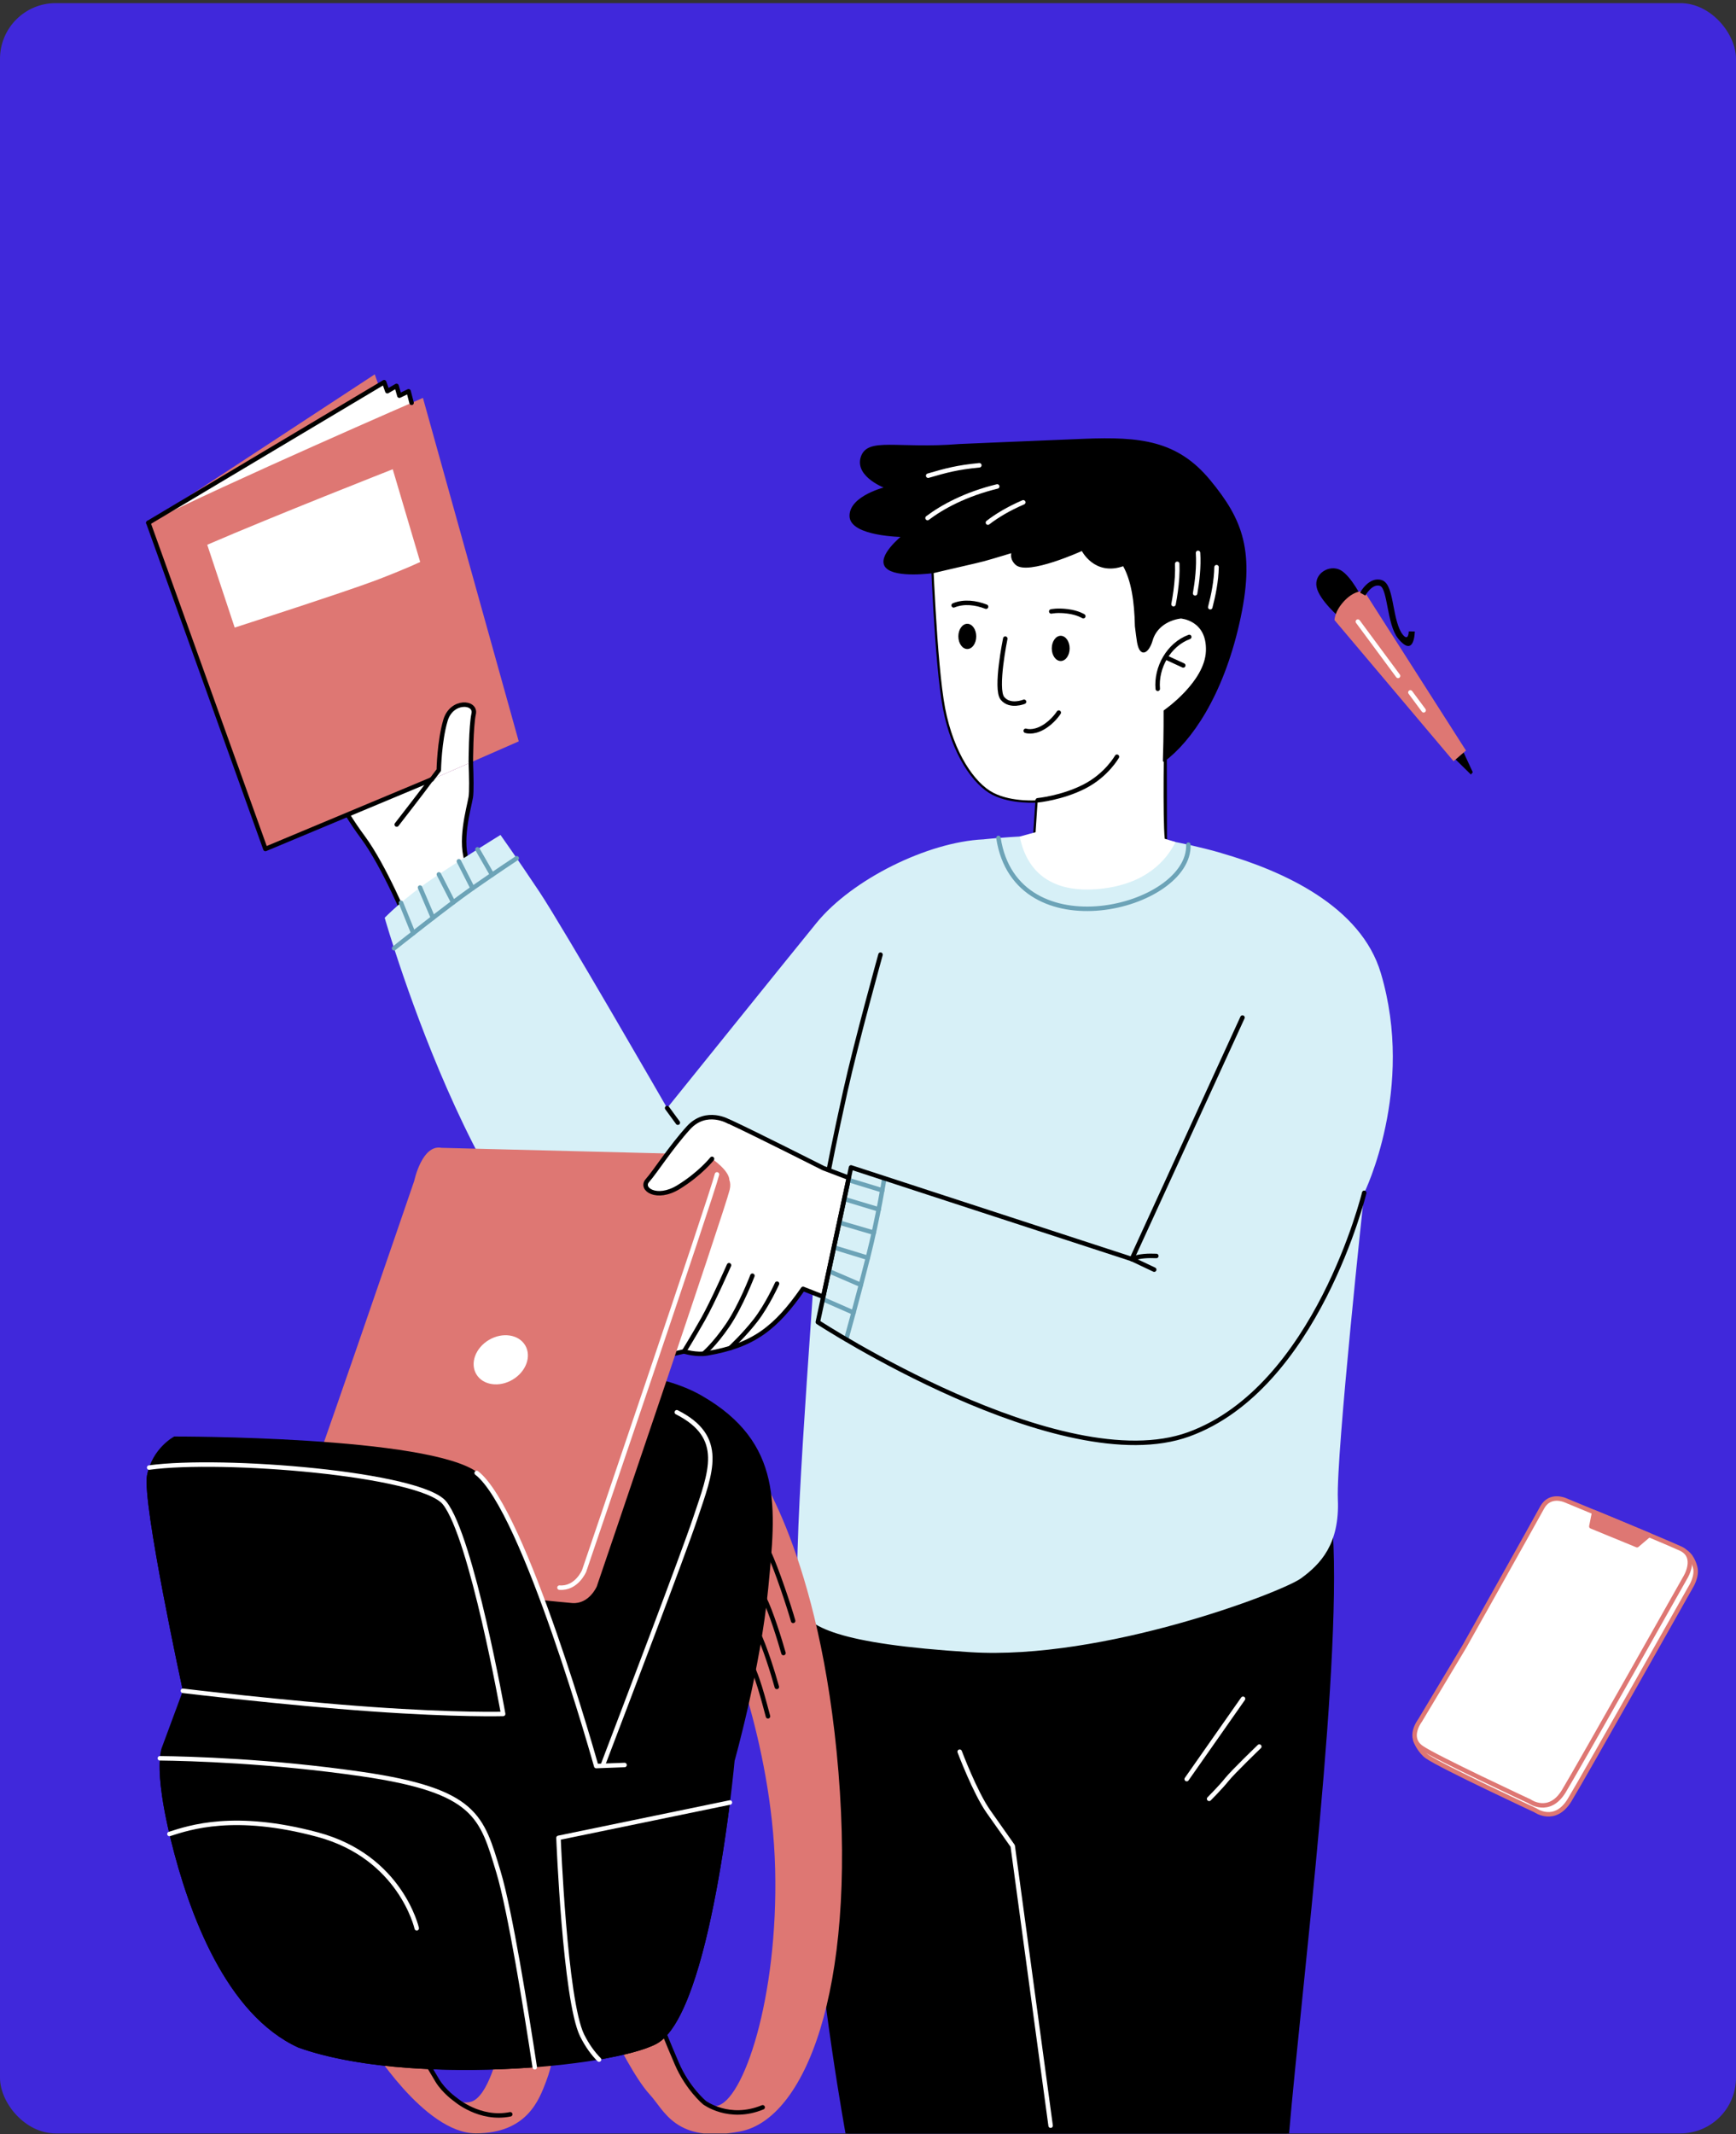 <svg width="450" height="553" viewBox="0 0 450 553" fill="none" xmlns="http://www.w3.org/2000/svg">
<rect x="0" y="0" width="450" height="553" fill="#333333" stroke="none"/>
<g clip-path="url(#clip0_177_816)">
<rect width="450" height="552" transform="translate(0 0.811)" fill="#4028DB"/>
<path d="M301.852 184.218C301.714 191.212 301.37 212.079 301.921 217.336L301.852 184.218ZM301.852 184.218C305.203 181.567 312.594 175.053 312.823 168.699C313.121 160.471 306.075 160.036 306.075 160.036L301.852 184.218ZM241.718 141.089C241.718 141.089 242.751 171.876 245 183.532C247.249 195.189 252.689 202.982 257.532 205.451C262.375 207.919 268.985 207.371 268.985 207.371L268.434 215.645" stroke="black" stroke-width="1.16" stroke-linecap="round" stroke-linejoin="round"/>
<path fill-rule="evenodd" clip-rule="evenodd" d="M97.144 97C97.144 97 111.902 138.849 116.217 155.031C120.532 171.213 124.503 187.875 124.503 187.875L71.782 198.777L38.456 135.466L97.144 97Z" fill="#DE7773"/>
<path fill-rule="evenodd" clip-rule="evenodd" d="M102.79 99.994L100.403 101.365L99.577 99.034L38.456 135.466L68.798 219.987L130.493 191.052L108.276 119.102C109.331 118.302 110.181 117.639 110.181 117.639L105.912 101.388L103.525 102.531L102.79 99.994Z" fill="white"/>
<path fill-rule="evenodd" clip-rule="evenodd" d="M105.613 238.981C105.613 238.981 99.646 224.444 94 216.856C92.6 214.982 91.337 213.085 90.236 211.325L90.58 211.188L90.901 211.028L91.222 210.891L91.521 210.776L91.544 210.754L91.888 210.616L92.21 210.479L92.554 210.342L92.875 210.182L92.99 210.137L93.219 210.045L93.541 209.908L93.885 209.748L94.206 209.611L94.482 209.497L94.551 209.474L94.895 209.314L95.216 209.177L95.56 209.039L95.905 208.879L95.974 208.857L96.249 208.742L96.915 208.445L97.259 208.308L97.488 208.194L97.603 208.148L97.948 208.011L98.292 207.851L100.541 206.891L100.702 206.822L101.046 206.662L101.39 206.525L101.735 206.365L102.056 206.228H102.079L102.423 206.068L102.767 205.931L103.112 205.771L103.456 205.634L103.594 205.565L103.8 205.474L104.122 205.337L104.466 205.177L104.81 205.04L105.108 204.903L105.154 204.88L105.499 204.743L105.843 204.583L106.187 204.445L106.531 204.308L106.623 204.263L106.876 204.148L107.197 204.011L107.541 203.851L107.886 203.714L108.115 203.6L108.551 203.417L108.896 203.257L109.24 203.12L109.561 202.983L109.607 202.96L109.905 202.823L110.227 202.686L110.571 202.548L110.892 202.388L111.099 202.32L111.237 202.251L111.558 202.114L111.902 201.977C115.529 200.377 118.971 198.869 122.047 197.543C122.185 201.154 122.277 205.131 122.024 206.617C121.519 209.588 118.88 218.342 121.358 223.964C123.837 229.564 105.613 238.981 105.613 238.981Z" fill="white"/>
<path d="M122.047 197.543C122.185 201.154 122.277 205.131 122.024 206.617C121.519 209.588 118.88 218.342 121.358 223.964C123.837 229.564 105.613 238.981 105.613 238.981C105.613 238.981 99.646 224.444 94 216.856C92.6 214.982 91.337 213.085 90.236 211.325" stroke="black" stroke-width="1.16" stroke-linecap="round" stroke-linejoin="round"/>
<path fill-rule="evenodd" clip-rule="evenodd" d="M95.629 529.362C95.629 529.362 109.906 552.79 123.332 552.79C136.759 552.79 139.812 543.876 141.556 539.35C143.301 534.802 143.645 530.665 143.645 530.665L129.208 531.488C129.208 531.488 126.569 543.465 122.001 544.63C117.434 545.773 113.784 540.493 110.479 534.048C107.151 527.625 95.629 529.362 95.629 529.362Z" fill="#DE7773"/>
<path fill-rule="evenodd" clip-rule="evenodd" d="M209.035 414.833C209.035 414.833 210.022 459.082 211.514 487.469C213.006 515.879 219.8 553.019 219.8 553.019H333.549C336.877 514.027 347.826 427.861 344.658 393.691C343.373 379.932 209.035 414.833 209.035 414.833Z" fill="black" stroke="black" stroke-width="1.16" stroke-linecap="round" stroke-linejoin="round"/>
<path fill-rule="evenodd" clip-rule="evenodd" d="M211.653 239.141C205.18 247.072 172.933 287.115 172.933 287.115C172.933 287.115 146.056 240.466 139.859 231.141C133.639 221.816 129.737 216.354 129.737 216.354C129.737 216.354 120.442 222.045 112.501 227.416C104.536 232.787 99.716 237.815 99.716 237.815C99.716 237.815 127.167 334.244 163.316 339.866C179.497 342.381 198.249 331.135 211.63 320.348C210.597 340.598 204.767 409.92 207.269 416.388C209.266 421.507 217.07 425.964 251.543 428.113C286.04 430.261 332.288 412.594 337.269 408.96C342.249 405.326 347.299 400.137 346.794 388.504C346.312 376.847 353.634 309.08 353.634 309.08C353.634 309.08 366.9 282.155 357.926 252.123C352.784 234.844 332.747 225.702 316.612 221.062L316.566 221.039C315.189 220.628 313.766 220.239 312.343 219.896C302.405 217.382 294.831 216.605 294.831 216.605L293.109 216.971C273.302 215.394 254.917 217.496 254.917 217.496C240.458 218.159 220.834 227.873 211.653 239.141Z" fill="#D7F0F7"/>
<path fill-rule="evenodd" clip-rule="evenodd" d="M195.446 379.589C195.446 379.589 212.683 402.376 217.342 459.173C221.978 515.97 208.551 549.179 191.797 552.31C175.065 555.442 172.241 546.848 168.431 542.734C164.598 538.597 159.641 528.54 159.641 528.54L171.576 525.226C171.576 525.226 178.691 546.688 185.668 545.705C192.623 544.699 201.758 517.798 200.931 484.269C200.082 450.762 187.321 421.689 187.321 421.689L195.446 379.589Z" fill="#DE7773"/>
<path fill-rule="evenodd" clip-rule="evenodd" d="M120.233 358.675C120.233 358.675 160.674 349.442 181.905 361.647C203.135 373.875 201.139 390.719 199.142 411.518C197.168 432.317 190.42 456.27 190.42 456.27L136.139 473.754L88.399 457.915L101.321 388.571C101.321 388.571 104.97 364.115 120.233 358.675Z" fill="black"/>
<path fill-rule="evenodd" clip-rule="evenodd" d="M133.823 361.487C133.823 361.487 162.673 359.498 175.435 365.944C188.196 372.389 184.225 381.463 180.254 393.348C176.261 405.233 154.043 463.515 154.043 463.515L97.352 456.247L111.927 382.628C111.927 382.628 114.245 364.298 133.823 361.487Z" fill="black" stroke="black" stroke-width="0.464" stroke-linecap="round" stroke-linejoin="round"/>
<path fill-rule="evenodd" clip-rule="evenodd" d="M68.798 219.987C69.946 220.49 134.464 192.103 134.464 192.103L109.63 103.103C109.63 103.103 57.942 125.547 38.456 135.466L68.798 219.987Z" fill="#DE7773"/>
<path fill-rule="evenodd" clip-rule="evenodd" d="M53.72 141.157L60.835 162.619C60.835 162.619 89.273 153.454 97.329 150.414C105.362 147.351 108.919 145.614 108.919 145.614L101.804 121.593C101.804 121.593 71.118 133.638 53.72 141.157Z" fill="white"/>
<path fill-rule="evenodd" clip-rule="evenodd" d="M407.156 391.017C407.156 391.017 403.254 389.28 401.257 392.915C399.283 396.549 381.105 428.912 381.105 428.912L372.108 443.952C369.882 445.46 368.596 446.329 368.596 446.329L366.921 450.968C366.921 450.968 367.472 452.888 369.331 454.671C369.537 454.854 369.744 455.037 369.996 455.197C373.852 457.848 397.975 469.07 397.975 469.07C397.975 469.07 403.047 472.704 406.857 466.442C410.667 460.156 438.279 411.199 438.279 411.199C438.279 411.199 440.069 408.434 439.403 406.057C439.403 406.057 438.806 403.382 437.062 402.24C436.924 402.148 436.374 402.377 435.455 402.834C428.226 399.68 407.156 391.017 407.156 391.017Z" fill="white" stroke="#DE7773" stroke-width="1.16" stroke-linecap="round" stroke-linejoin="round"/>
<path fill-rule="evenodd" clip-rule="evenodd" d="M347.412 160.151C347.412 160.151 341.972 155.557 341.284 152.106C340.572 148.632 344.589 146.187 347.458 147.718C350.304 149.249 353.219 155.283 353.219 155.283L347.412 160.151Z" fill="black"/>
<path fill-rule="evenodd" clip-rule="evenodd" d="M376.537 196.034L381.288 200.697L381.77 200.102L379.039 194.229L376.537 196.034Z" fill="black"/>
<path d="M228.245 247.368C228.245 247.368 221.956 269.995 219.133 282.703C216.31 295.411 214.818 303.228 214.818 303.228" stroke="black" stroke-width="1.16" stroke-linecap="round" stroke-linejoin="round"/>
<path d="M102.836 213.656C102.836 213.656 109.859 204.628 111.718 202.045" stroke="black" stroke-width="1.16" stroke-linecap="round" stroke-linejoin="round"/>
<path d="M258.816 217.13C263.338 246.751 308.576 235.415 308.048 218.867" stroke="#6CA3B7" stroke-width="1.16" stroke-linecap="round" stroke-linejoin="round"/>
<path d="M248.765 453.894C248.765 453.894 252.736 464.453 256.225 469.413C259.713 474.372 262.514 478.326 262.514 478.326L272.337 550.802" stroke="white" stroke-width="1.16" stroke-linecap="round" stroke-linejoin="round"/>
<path d="M322.211 440.18L307.614 461.001" stroke="white" stroke-width="1.16" stroke-linecap="round" stroke-linejoin="round"/>
<path d="M326.435 452.567C326.435 452.567 319.733 459.013 318.057 461.07C316.405 463.15 313.421 466.121 313.421 466.121" stroke="white" stroke-width="1.16" stroke-linecap="round" stroke-linejoin="round"/>
<path d="M102.147 245.722C102.147 245.722 115.872 234.797 122.505 230.158C129.138 225.541 133.935 222.387 133.935 222.387" stroke="#6CA3B7" stroke-width="1.16" stroke-linecap="round" stroke-linejoin="round"/>
<path fill-rule="evenodd" clip-rule="evenodd" d="M213.464 302.702C213.464 302.702 195.814 293.789 189.41 290.817C183.03 287.846 181.377 315.022 179.059 325.261C176.741 335.478 169.442 352.002 169.442 352.002L177.315 350.174C177.315 350.174 180.459 351.18 183.374 350.677C195.332 348.643 201.116 344.094 208.162 333.969L213.395 336.026L220.028 305.194L213.464 302.702Z" fill="white" stroke="black" stroke-width="1.16" stroke-linecap="round" stroke-linejoin="round"/>
<path fill-rule="evenodd" clip-rule="evenodd" d="M117.711 301.422L174.104 302.839C175.366 301.651 176.078 301.011 176.078 301.011L184.57 300.279C184.57 300.279 188.977 303.228 189.069 305.765C189.321 306.45 189.39 307.273 189.137 308.325C187.806 313.856 154.687 411.107 154.687 411.107C154.687 411.107 152.69 415.724 148.306 415.381C143.899 415.061 84.545 408.776 84.545 408.776C84.545 408.776 82.572 408.73 80.781 407.93C80.781 407.93 80.689 407.907 80.552 407.816C80.391 407.747 80.253 407.679 80.116 407.587C78.876 406.879 76.306 405.05 75.02 401.553C74.722 400.753 77.43 397.325 82.158 392.183C90.628 368.435 110.665 309.97 110.665 309.97C110.665 309.97 112.662 300.462 117.711 301.422Z" fill="#DE7773"/>
<path d="M188.974 327.844C188.974 327.844 184.842 337.237 182.272 341.786C179.701 346.334 177.314 350.174 177.314 350.174" stroke="black" stroke-width="1.16" stroke-linecap="round" stroke-linejoin="round"/>
<path d="M195.035 330.564C195.035 330.564 192.121 338.244 188.655 343.364C185.166 348.483 182.366 350.792 182.366 350.792" stroke="black" stroke-width="1.16" stroke-linecap="round" stroke-linejoin="round"/>
<path d="M201.415 332.621C201.415 332.621 198.936 338.152 195.86 342.129C192.785 346.083 189.273 349.306 189.273 349.306" stroke="black" stroke-width="1.16" stroke-linecap="round" stroke-linejoin="round"/>
<path d="M219.34 347.089C219.34 347.089 222.232 336.758 224.963 325.925C227.695 315.114 229.232 305.309 229.232 305.309" stroke="#6CA3B7" stroke-width="1.16" stroke-linecap="round" stroke-linejoin="round"/>
<path fill-rule="evenodd" clip-rule="evenodd" d="M241.718 141.089C241.718 141.089 242.751 171.875 245 183.532C247.249 195.188 252.689 202.982 257.532 205.451C262.375 207.919 268.985 207.37 268.985 207.37L268.434 215.644L264.326 216.764C266.506 227.484 274.356 231.415 285.166 230.318C296.986 229.106 302.311 223.004 304.721 218.181L301.921 217.336C301.37 212.079 301.714 191.211 301.852 184.217C305.203 181.566 312.594 175.052 312.823 168.698C313.121 160.47 306.075 160.036 306.075 160.036C306.075 160.036 313.121 127.169 278.166 124.907C243.21 122.667 241.718 141.089 241.718 141.089Z" fill="white"/>
<path fill-rule="evenodd" clip-rule="evenodd" d="M294.417 162.276C294.624 163.899 294.784 165.339 294.968 166.39C295.725 170.573 297.745 168.767 298.571 165.865C299.398 162.939 302.106 160.562 306.077 160.036C306.077 160.036 313.123 160.471 312.825 168.699C312.526 176.904 301.854 184.218 301.854 184.218C301.854 184.218 301.899 190.435 301.67 197.154C308.693 191.92 316.749 180.309 321.018 161.591C325.288 142.894 321.914 134.712 313.513 124.541C305.113 114.393 295.657 113.342 280.944 113.936C266.232 114.53 248.697 115.285 248.697 115.285C232.585 116.587 225.01 113.456 223.358 118.462C221.728 123.467 229.739 126.37 229.739 126.37C229.739 126.37 220.374 128.61 220.443 133.706C220.512 138.78 234.031 138.918 234.031 138.918C234.031 138.918 227.306 144.266 229.784 146.963C232.263 149.637 241.995 148.266 241.995 148.266C241.995 148.266 245.989 147.306 253.081 145.683C255.743 145.089 258.956 144.037 262.445 143.009C262.17 144.014 262.284 145.111 263.363 146.14C266.324 148.974 280.531 142.483 280.531 142.483C280.531 142.483 283.767 149.157 291.25 146.437C293.476 150.323 294.279 155.808 294.417 162.276Z" fill="black" stroke="black" stroke-width="0.464" stroke-linecap="round" stroke-linejoin="round"/>
<path d="M274.954 171.282C276.234 171.282 277.272 169.819 277.272 168.013C277.272 166.208 276.234 164.745 274.954 164.745C273.674 164.745 272.636 166.208 272.636 168.013C272.636 169.819 273.674 171.282 274.954 171.282Z" fill="black"/>
<path d="M250.739 168.173C252.019 168.173 253.057 166.709 253.057 164.904C253.057 163.099 252.019 161.636 250.739 161.636C249.459 161.636 248.421 163.099 248.421 164.904C248.421 166.709 249.459 168.173 250.739 168.173Z" fill="black"/>
<path d="M260.584 165.477C260.584 165.477 257.899 178.55 259.85 180.95C261.801 183.35 265.45 181.841 265.45 181.841" stroke="black" stroke-width="1.16" stroke-linecap="round" stroke-linejoin="round"/>
<path d="M265.888 189.361C265.888 189.361 267.701 190.023 270.317 188.538C272.957 187.052 274.449 184.652 274.449 184.652" stroke="black" stroke-width="1.16" stroke-linecap="round" stroke-linejoin="round"/>
<path d="M308.277 165.043C302.93 167.009 299.625 172.997 300.107 178.482" stroke="black" stroke-width="1.16" stroke-linecap="round" stroke-linejoin="round"/>
<path d="M306.718 172.425L302.197 170.345" stroke="black" stroke-width="1.16" stroke-linecap="round" stroke-linejoin="round"/>
<path d="M272.498 158.436C272.498 158.436 274.082 158.07 276.744 158.413C279.407 158.756 280.807 159.67 280.807 159.67" stroke="black" stroke-width="1.16" stroke-linecap="round" stroke-linejoin="round"/>
<path d="M247.205 156.861C249.89 155.764 252.966 156.175 255.605 157.204" stroke="black" stroke-width="1.16" stroke-linecap="round" stroke-linejoin="round"/>
<path d="M289.528 196.08C289.528 196.08 286.889 200.834 281.082 203.805C275.275 206.777 268.986 207.371 268.986 207.371" stroke="black" stroke-width="1.16" stroke-linecap="round" stroke-linejoin="round"/>
<path fill-rule="evenodd" clip-rule="evenodd" d="M345.921 160.676C345.921 160.676 345.921 158.322 348.607 155.556C351.315 152.791 353.633 153.202 353.633 153.202L380.005 194.48L376.792 197.245L345.921 160.676Z" fill="#DE7773"/>
<path fill-rule="evenodd" clip-rule="evenodd" d="M114.427 297.423L179.771 299.068C179.771 299.068 187.184 298.771 185.853 304.302C184.522 309.833 151.402 407.085 151.402 407.085C151.402 407.085 149.428 411.725 145.022 411.382C140.638 411.062 81.284 404.776 81.284 404.776C81.284 404.776 72.402 404.525 75.385 397.6C78.369 390.674 107.38 305.971 107.38 305.971C107.38 305.971 109.377 296.463 114.427 297.423Z" fill="#DE7773"/>
<path d="M132.89 357.486C136.382 355.408 137.832 351.423 136.129 348.586C134.426 345.749 130.215 345.133 126.723 347.212C123.231 349.29 121.781 353.275 123.484 356.112C125.187 358.949 129.398 359.565 132.89 357.486Z" fill="white"/>
<path fill-rule="evenodd" clip-rule="evenodd" d="M189.481 295.961L188.976 290.658C188.976 290.658 183.1 287.138 178.441 292.258C173.805 297.378 169.834 303.64 167.837 305.88C165.84 308.097 170.247 311.069 175.87 307.617C181.517 304.143 184.569 300.281 184.569 300.281L189.481 295.961Z" fill="white"/>
<path fill-rule="evenodd" clip-rule="evenodd" d="M45.158 372.23C45.158 372.23 111.489 372.07 123.929 381.646C136.369 391.223 154.937 457.596 154.937 457.596L190.421 456.27C190.421 456.27 184.453 522.004 170.177 529.592C158.495 535.809 105.315 540.608 77.314 530.552C58.562 521.958 48.968 495.788 44.286 476.726C39.604 457.642 41.968 452.796 41.968 452.796L47.407 438.123C47.407 438.123 36.804 389.394 38.112 382.309C39.443 375.201 45.158 372.23 45.158 372.23Z" fill="black"/>
<path fill-rule="evenodd" clip-rule="evenodd" d="M47.407 438.123C47.407 438.123 36.804 389.394 38.112 382.309C38.249 381.578 38.433 380.892 38.663 380.275C57.529 377.669 109.171 381.852 115.253 389.463C122.3 398.308 130.425 444.111 130.425 444.111C130.425 444.111 118.398 444.454 96.272 442.877C74.123 441.323 47.407 438.123 47.407 438.123Z" fill="black"/>
<path fill-rule="evenodd" clip-rule="evenodd" d="M189.204 467.059C186.817 486.029 180.804 523.924 170.177 529.592C167.354 531.101 162.052 532.518 155.281 533.683C153.789 532.175 152.251 530.141 150.897 527.421C146.422 518.347 144.769 476.224 144.769 476.224L189.204 467.059Z" fill="black"/>
<path fill-rule="evenodd" clip-rule="evenodd" d="M138.617 535.671C118.397 537.226 93.608 536.403 77.312 530.552C58.561 521.958 48.967 495.788 44.285 476.726C41.439 465.138 41.186 458.807 41.439 455.607C49.151 455.699 70.151 456.27 93.769 459.699C123.538 464.018 124.869 470.784 129.184 484.977C132.214 494.988 136.391 521.066 138.617 535.671Z" fill="black"/>
<path fill-rule="evenodd" clip-rule="evenodd" d="M111.903 201.978L113.739 199.555C113.739 199.555 113.877 191.99 115.484 186.619C117.09 181.27 123.494 181.796 122.782 184.973C122.071 188.15 122.048 197.544 122.048 197.544C118.972 198.869 115.529 200.378 111.903 201.978Z" fill="white"/>
<path fill-rule="evenodd" clip-rule="evenodd" d="M405.664 388.708C405.664 388.708 401.762 386.971 399.765 390.605C397.792 394.239 379.614 426.603 379.614 426.603L368.092 445.825C368.092 445.825 364.649 450.259 368.505 452.887C372.361 455.538 396.483 466.761 396.483 466.761C396.483 466.761 401.556 470.395 405.366 464.132C409.176 457.847 436.787 408.89 436.787 408.89C436.787 408.89 440.299 403.404 435.616 401.256C430.934 399.107 405.664 388.708 405.664 388.708Z" fill="white" stroke="#DE7773" stroke-width="1.16" stroke-linecap="round" stroke-linejoin="round"/>
<path fill-rule="evenodd" clip-rule="evenodd" d="M427.445 397.759C422.947 395.862 417.53 393.623 413.238 391.84L412.504 395.52L424.347 400.388L427.445 397.759Z" fill="#DE7773" stroke="#DE7773" stroke-width="1.16" stroke-linecap="round" stroke-linejoin="round"/>
<path d="M352.553 153.569C352.553 153.569 354.871 149.249 358.199 150.323C360.035 150.917 360.609 153.866 361.229 157.134C361.756 159.877 362.353 162.871 363.616 164.448C365.153 166.345 365.176 163.602 365.176 163.602L366.737 163.625C366.737 163.648 366.691 170.71 362.399 165.431C360.884 163.534 360.265 160.334 359.691 157.408C359.163 154.62 358.658 152.106 357.717 151.809C355.651 151.146 353.93 154.323 353.907 154.323L352.553 153.569Z" fill="black"/>
<path d="M299.19 328.987L293.384 326.244" stroke="black" stroke-width="1.16" stroke-linecap="round" stroke-linejoin="round"/>
<path d="M299.741 325.444C297.744 325.375 295.403 325.375 293.384 326.244" stroke="black" stroke-width="1.16" stroke-linecap="round" stroke-linejoin="round"/>
<path d="M188.976 290.658C188.976 290.658 183.1 287.138 178.441 292.258C173.805 297.378 169.834 303.64 167.837 305.88C165.84 308.097 170.247 311.069 175.87 307.617C181.517 304.143 184.569 300.281 184.569 300.281" stroke="black" stroke-width="1.16" stroke-linecap="round" stroke-linejoin="round"/>
<path d="M111.903 201.978L113.739 199.555C113.739 199.555 113.877 191.99 115.484 186.619C117.09 181.27 123.494 181.796 122.782 184.973C122.071 188.15 122.048 197.544 122.048 197.544" stroke="black" stroke-width="1.16" stroke-linecap="round" stroke-linejoin="round"/>
<path d="M175.434 365.943C188.195 372.389 184.225 381.462 180.254 393.347C177.018 403.015 161.893 442.625 156.269 457.389" stroke="white" stroke-width="1.16" stroke-linecap="round" stroke-linejoin="round"/>
<path d="M123.562 381.669C135.98 391.246 154.548 457.619 154.548 457.619L161.892 457.345" stroke="white" stroke-width="1.16" stroke-linecap="round" stroke-linejoin="round"/>
<path d="M155.281 533.683C153.789 532.175 152.251 530.141 150.897 527.421C146.422 518.347 144.769 476.224 144.769 476.224L189.204 467.059" stroke="white" stroke-width="1.16" stroke-linecap="round" stroke-linejoin="round"/>
<path d="M41.44 455.607C49.152 455.699 70.153 456.27 93.771 459.699C123.54 464.018 124.871 470.784 129.186 484.977C132.215 494.988 136.393 521.066 138.619 535.671" stroke="white" stroke-width="1.16" stroke-linecap="round" stroke-linejoin="round"/>
<path d="M38.663 380.275C57.529 377.669 109.171 381.852 115.253 389.463C122.3 398.308 130.425 444.111 130.425 444.111C130.425 444.111 118.398 444.454 96.272 442.877C74.124 441.323 47.407 438.123 47.407 438.123" stroke="white" stroke-width="1.16" stroke-linecap="round" stroke-linejoin="round"/>
<path d="M185.855 304.303C184.524 309.834 151.404 407.085 151.404 407.085C151.404 407.085 149.43 411.725 145.023 411.382" stroke="white" stroke-width="1.16" stroke-linecap="round" stroke-linejoin="round"/>
<path d="M175.707 290.909L172.93 287.115" stroke="black" stroke-width="1.16" stroke-linecap="round" stroke-linejoin="round"/>
<path d="M103.938 233.93L107.129 241.792" stroke="#6CA3B7" stroke-width="1.16" stroke-linecap="round" stroke-linejoin="round"/>
<path d="M108.874 229.976L112.225 237.815" stroke="#6CA3B7" stroke-width="1.16" stroke-linecap="round" stroke-linejoin="round"/>
<path d="M113.761 226.568L117.479 233.814" stroke="#6CA3B7" stroke-width="1.16" stroke-linecap="round" stroke-linejoin="round"/>
<path d="M118.948 223.164L122.506 230.158" stroke="#6CA3B7" stroke-width="1.16" stroke-linecap="round" stroke-linejoin="round"/>
<path d="M123.769 220.079L127.556 226.662" stroke="#6CA3B7" stroke-width="1.16" stroke-linecap="round" stroke-linejoin="round"/>
<path d="M213.26 336.62L221.247 340.117" stroke="#6CA3B7" stroke-width="1.16" stroke-linecap="round" stroke-linejoin="round"/>
<path d="M214.818 329.353L223.15 332.941" stroke="#6CA3B7" stroke-width="1.16" stroke-linecap="round" stroke-linejoin="round"/>
<path d="M216.149 323.228L224.962 325.925" stroke="#6CA3B7" stroke-width="1.16" stroke-linecap="round" stroke-linejoin="round"/>
<path d="M217.527 316.781L226.501 319.41" stroke="#6CA3B7" stroke-width="1.16" stroke-linecap="round" stroke-linejoin="round"/>
<path d="M218.836 310.68L227.788 313.377" stroke="#6CA3B7" stroke-width="1.16" stroke-linecap="round" stroke-linejoin="round"/>
<path d="M219.891 305.743L228.705 308.44" stroke="#6CA3B7" stroke-width="1.16" stroke-linecap="round" stroke-linejoin="round"/>
<path d="M353.632 309.08C353.632 309.08 341.307 359.614 308.141 371.659C274.976 383.704 211.996 342.586 211.996 342.586L220.603 302.497L293.383 326.244L322.073 263.665" stroke="black" stroke-width="1.16" stroke-linecap="round" stroke-linejoin="round"/>
<path d="M38.456 135.467L68.798 219.988L111.718 202.046" stroke="black" stroke-width="1.16" stroke-linecap="round" stroke-linejoin="round"/>
<path d="M240.432 134.231C244.311 131.306 250.279 128.06 258.496 126.049" stroke="white" stroke-width="1.16" stroke-linecap="round" stroke-linejoin="round"/>
<path d="M240.594 123.261C245.208 121.913 248.145 121.113 253.86 120.564" stroke="white" stroke-width="1.16" stroke-linecap="round" stroke-linejoin="round"/>
<path d="M256.086 135.421C258.358 133.661 261.411 131.81 265.244 130.164" stroke="white" stroke-width="1.16" stroke-linecap="round" stroke-linejoin="round"/>
<path d="M365.591 179.418L369.034 184.057M351.98 161.064L362.4 175.144L351.98 161.064Z" stroke="white" stroke-width="1.16" stroke-linecap="round" stroke-linejoin="round"/>
<path d="M197.695 546.048C188.951 549.637 182.593 544.814 182.593 544.814C182.593 544.814 178.232 541.18 175.455 534.735C172.678 528.266 171.92 526.187 171.92 526.187" stroke="black" stroke-width="1.16" stroke-linecap="round" stroke-linejoin="round"/>
<path d="M132.261 547.854C124.343 549.477 118.077 544.037 118.077 544.037C118.077 544.037 115.093 541.98 113.349 539.078C111.604 536.175 111.283 535.604 111.283 535.604" stroke="black" stroke-width="1.16" stroke-linecap="round" stroke-linejoin="round"/>
<path d="M199.075 444.729C198.157 441.392 196.068 432.844 194.025 430.307" stroke="black" stroke-width="1.16" stroke-linecap="round" stroke-linejoin="round"/>
<path d="M201.368 437.118C200.449 433.804 198.292 426.719 196.318 422.719" stroke="black" stroke-width="1.16" stroke-linecap="round" stroke-linejoin="round"/>
<path d="M203.089 428.342C202.148 425.027 199.899 417.668 198.017 413.942" stroke="black" stroke-width="1.16" stroke-linecap="round" stroke-linejoin="round"/>
<path d="M205.593 420C204.675 416.685 201.232 406.24 199.212 402.104" stroke="black" stroke-width="1.16" stroke-linecap="round" stroke-linejoin="round"/>
<path d="M106.692 104.382L105.912 101.388L103.525 102.531L102.79 99.994L100.403 101.365L99.577 99.034L95.927 101.205L38.456 135.466" stroke="black" stroke-width="1.16" stroke-linecap="round" stroke-linejoin="round"/>
<path d="M304.195 156.562C304.608 154.459 304.952 152.036 305.113 149.591C305.182 148.425 305.205 147.259 305.159 146.094" stroke="white" stroke-width="1.16" stroke-linecap="round" stroke-linejoin="round"/>
<path d="M309.795 153.752C310.347 150.62 310.783 146.849 310.553 143.261" stroke="white" stroke-width="1.16" stroke-linecap="round" stroke-linejoin="round"/>
<path d="M313.718 157.339C314.521 154.277 315.279 150.551 315.348 146.963" stroke="white" stroke-width="1.16" stroke-linecap="round" stroke-linejoin="round"/>
<path d="M108.023 499.652C108.023 499.652 103.869 481.162 82.317 475.379C60.765 469.597 49.22 473.528 43.919 475.219" stroke="white" stroke-width="1.16" stroke-linecap="round" stroke-linejoin="round"/>
</g>
<defs>
<clipPath id="clip0_177_816">
<rect y="0.811" width="450" height="552" rx="14.43" fill="white"/>
</clipPath>
</defs>
</svg>
